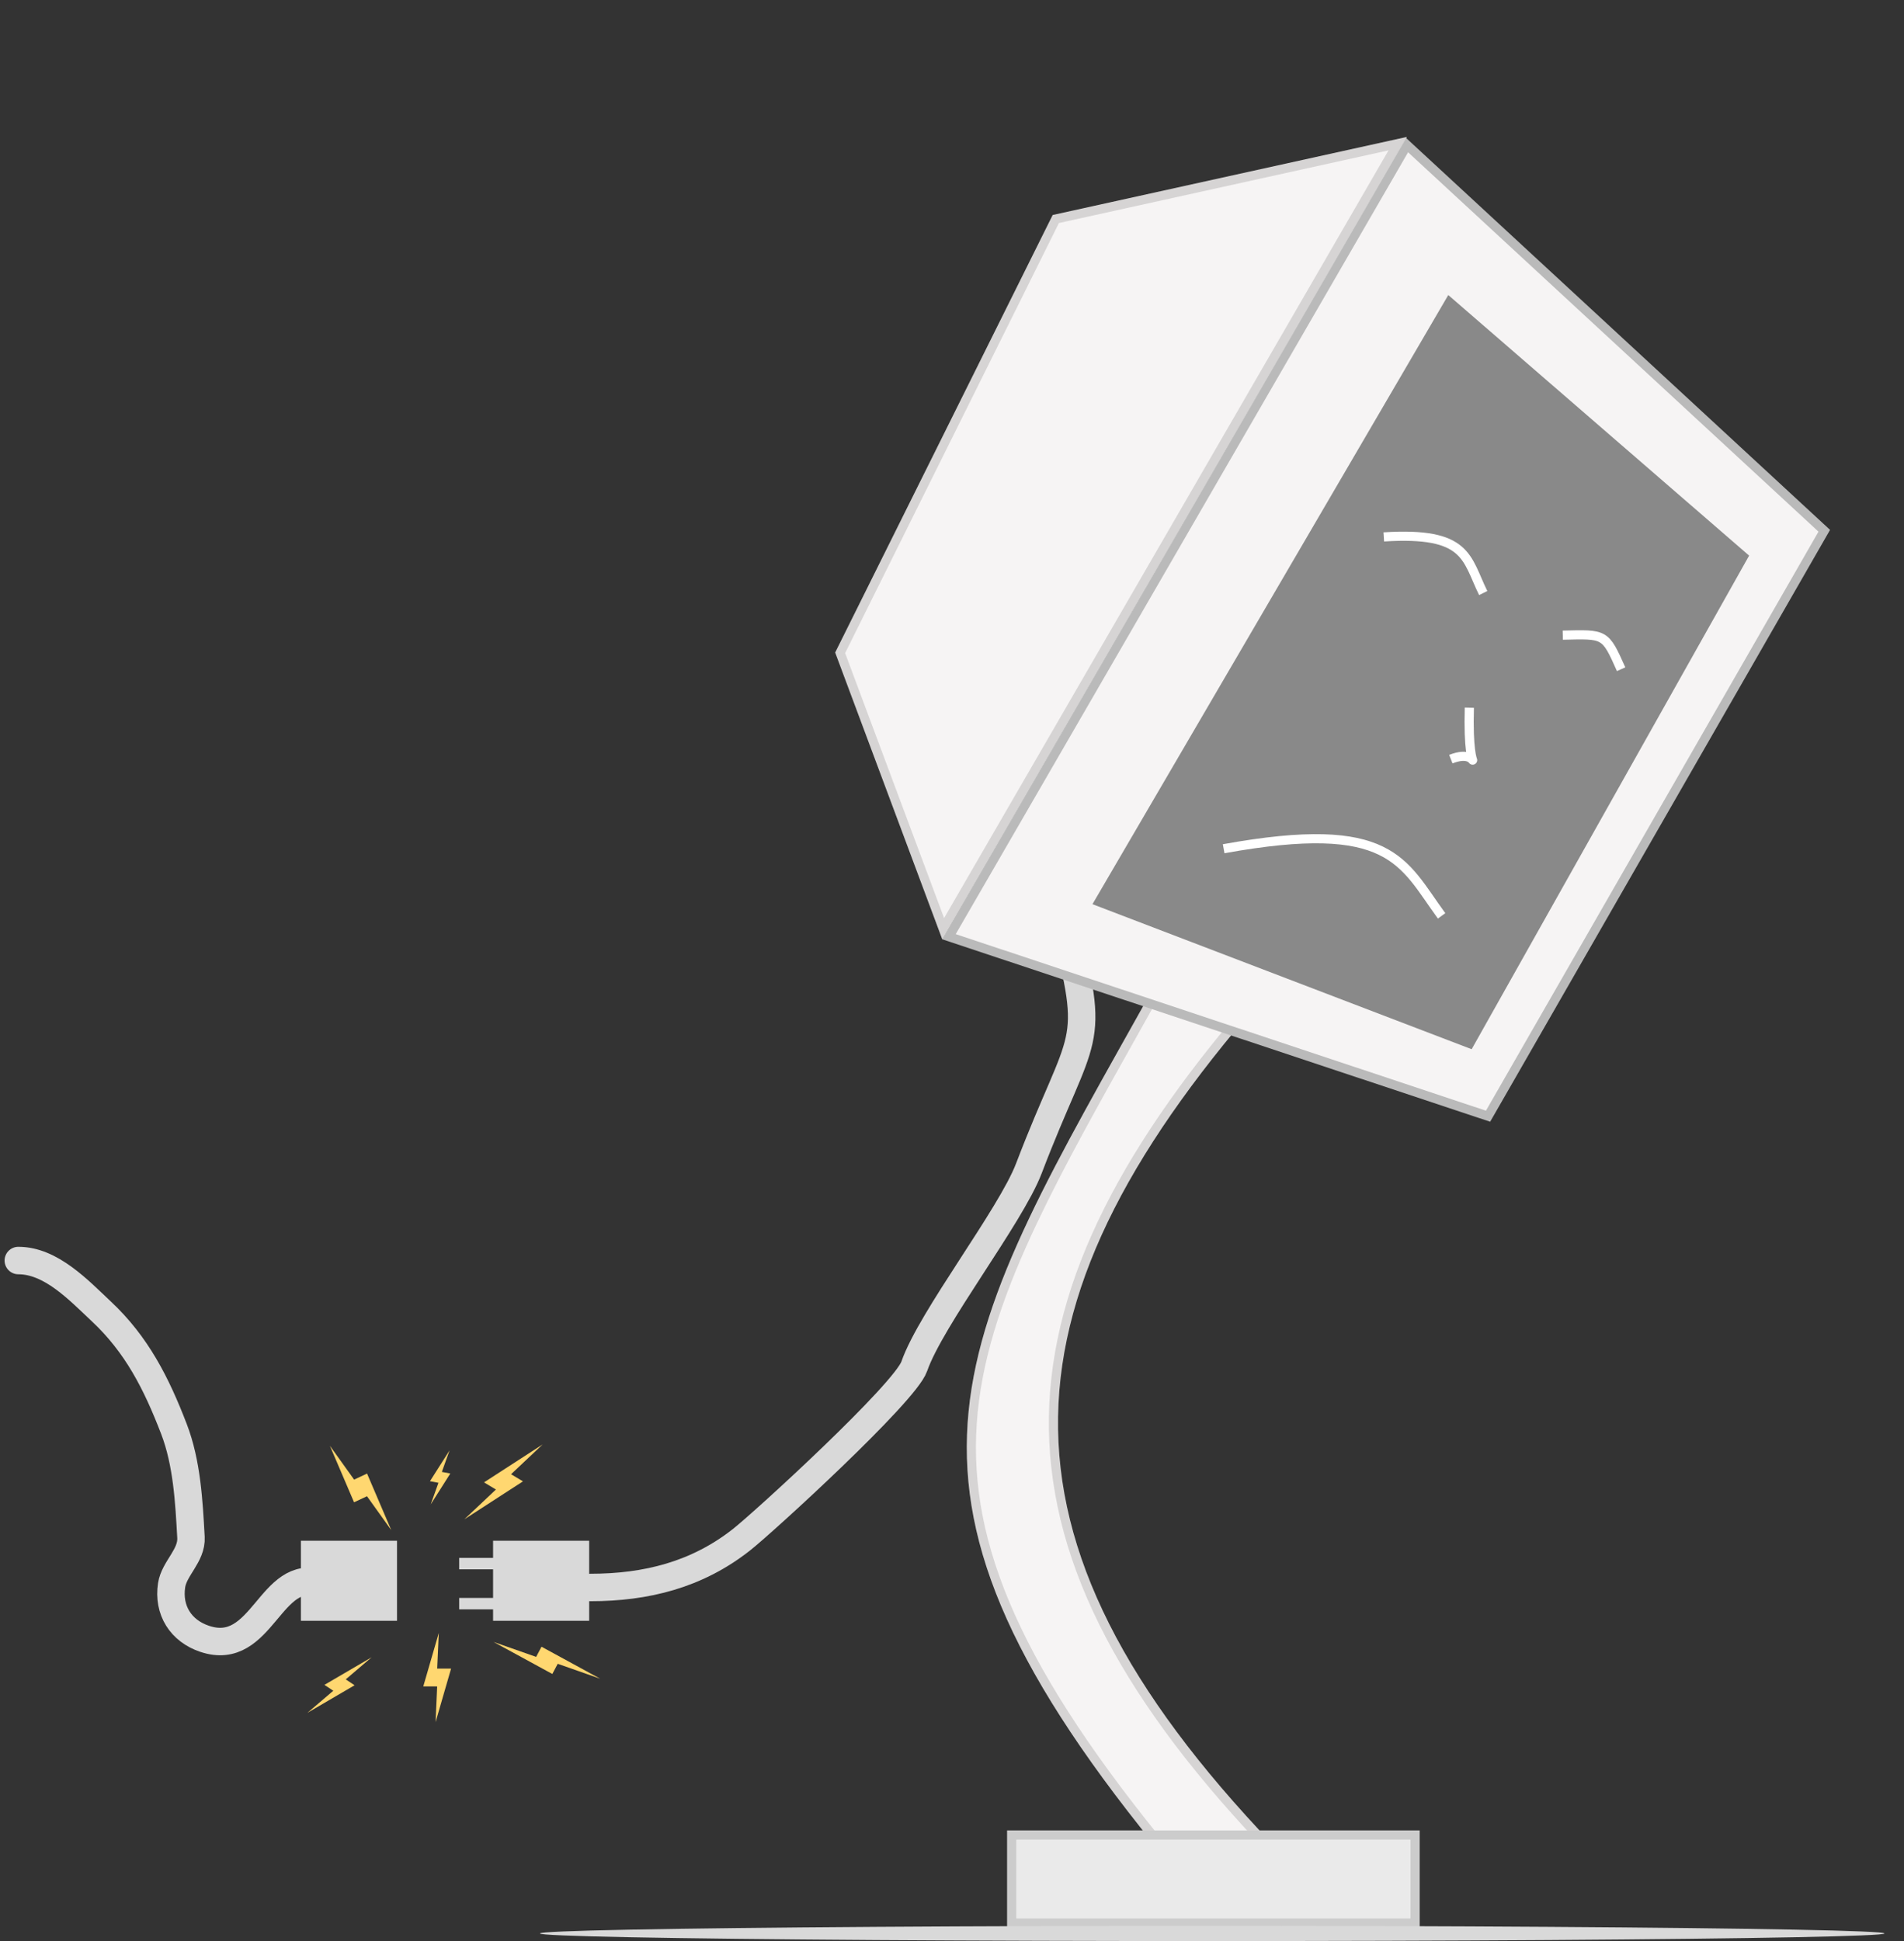 <svg width="208" height="212" viewBox="0 0 208 212" fill="none" xmlns="http://www.w3.org/2000/svg">
  <rect x="0" y="0" width="208" height="212" fill="#333333" stroke="none"/>
  <path
    d="M116.151 100.596C119.907 114.729 118.277 112.22 112.396 127.616C110.391 132.864 101.69 143.995 99.878 149.231C98.871 152.142 83.441 166.25 80.994 168.174C76.123 172.006 70.572 173.383 64.499 173.383"
    stroke="#D9D9D9" stroke-width="3" stroke-linecap="round" />
  <path
    d="M126.074 107.767H139.041C108.739 141.805 106.796 167.724 139.041 201.449H126.074C93.658 161.478 104.463 146.489 126.074 107.767Z"
    fill="#F6F4F4" />
  <path
    d="M123.849 112.764C124.67 111.301 125.51 109.803 126.368 108.267H137.93C123.226 124.976 115.328 139.833 115.086 154.717C114.844 169.605 122.263 184.389 137.876 200.949H126.312C110.25 181.099 104.985 167.534 106.311 154.189C106.979 147.478 109.316 140.785 112.85 133.334C115.793 127.129 119.553 120.425 123.849 112.764Z"
    stroke="black" stroke-opacity="0.13" />
  <rect x="110.02" y="199.916" width="45.074" height="10.617" fill="#EAEAEA" />
  <rect x="110.52" y="200.416" width="44.074" height="9.617" stroke="black" stroke-opacity="0.13" />
  <path d="M162.56 121.911L103.666 102.305L153.705 15.84L199.29 57.969L162.56 121.911Z" fill="#F6F4F4"
    stroke="#BABABA" />
  <path d="M158.215 32.224L191.081 60.684L160.769 114.594L119.344 98.753L158.215 32.224Z" fill="#898989" />
  <path d="M114.999 23.484L153.693 14.956L102.942 102.604L91.238 71.269L114.999 23.484Z" fill="#F6F4F4" />
  <path d="M91.78 71.3L115.338 23.924L152.689 15.691L103.038 101.44L91.78 71.3Z" stroke="black"
    stroke-opacity="0.13" />
  <ellipse cx="132.425" cy="211.169" rx="73.439" ry="0.831" fill="#D9D9D9" />
  <rect x="53.866" y="168.277" width="10.497" height="8.744" fill="#D9D9D9" />
  <rect x="32.873" y="168.277" width="10.497" height="8.744" fill="#D9D9D9" />
  <rect x="50.161" y="170.151" width="8.644" height="1.25" fill="#D9D9D9" />
  <rect x="50.161" y="174.523" width="8.644" height="1.25" fill="#D9D9D9" />
  <path
    d="M2 137.674C5.589 137.674 8.619 140.933 11.075 143.234C14.95 146.863 17.094 151.106 19.004 156.074C20.428 159.777 20.649 164.031 20.863 167.913C20.972 169.904 19.026 171.296 18.747 173.133C18.333 175.853 19.735 178.117 22.365 178.993C28.714 181.106 29.48 171.059 35.098 172.953"
    stroke="#D9D9D9" stroke-width="3" stroke-linecap="round" />
  <path d="M133.677 92.698C152.036 89.373 153.192 94.154 157.486 100.031" stroke="white" />
  <path d="M151.171 58.64C160.372 58.056 160.158 60.97 162.032 64.772" stroke="white" />
  <path d="M160.517 77.291C160.253 86.613 162.41 81.371 158.496 82.912" stroke="white" />
  <path d="M170.725 69.372C175.357 69.264 175.344 69.155 177.097 73.092" stroke="white" />
  <path
    d="M40.599 181.006L35.442 184.02L36.41 184.662L33.581 187.075L38.738 184.061L37.77 183.42L40.599 181.006Z"
    fill="#FFD770" />
  <path
    d="M47.934 178.346L46.24 184.189L47.757 184.191L47.584 188.087L49.277 182.244L47.76 182.242L47.934 178.346Z"
    fill="#FFD770" />
  <path
    d="M49.113 158.404L46.972 161.774L47.898 161.949L47.053 164.306L49.194 160.936L48.269 160.761L49.113 158.404Z"
    fill="#FFD770" />
  <path
    d="M36.036 157.903L38.678 164.078L40.09 163.416L42.741 167.115L40.098 160.94L38.686 161.603L36.036 157.903Z"
    fill="#FFD770" />
  <path
    d="M59.281 157.759L52.875 161.904L54.176 162.684L50.725 165.939L57.131 161.793L55.83 161.013L59.281 157.759Z"
    fill="#FFD770" />
  <path
    d="M65.574 183.35L59.157 179.853L58.57 180.964L53.922 179.333L60.339 182.83L60.927 181.718L65.574 183.35Z"
    fill="#FFD770" />
</svg>
